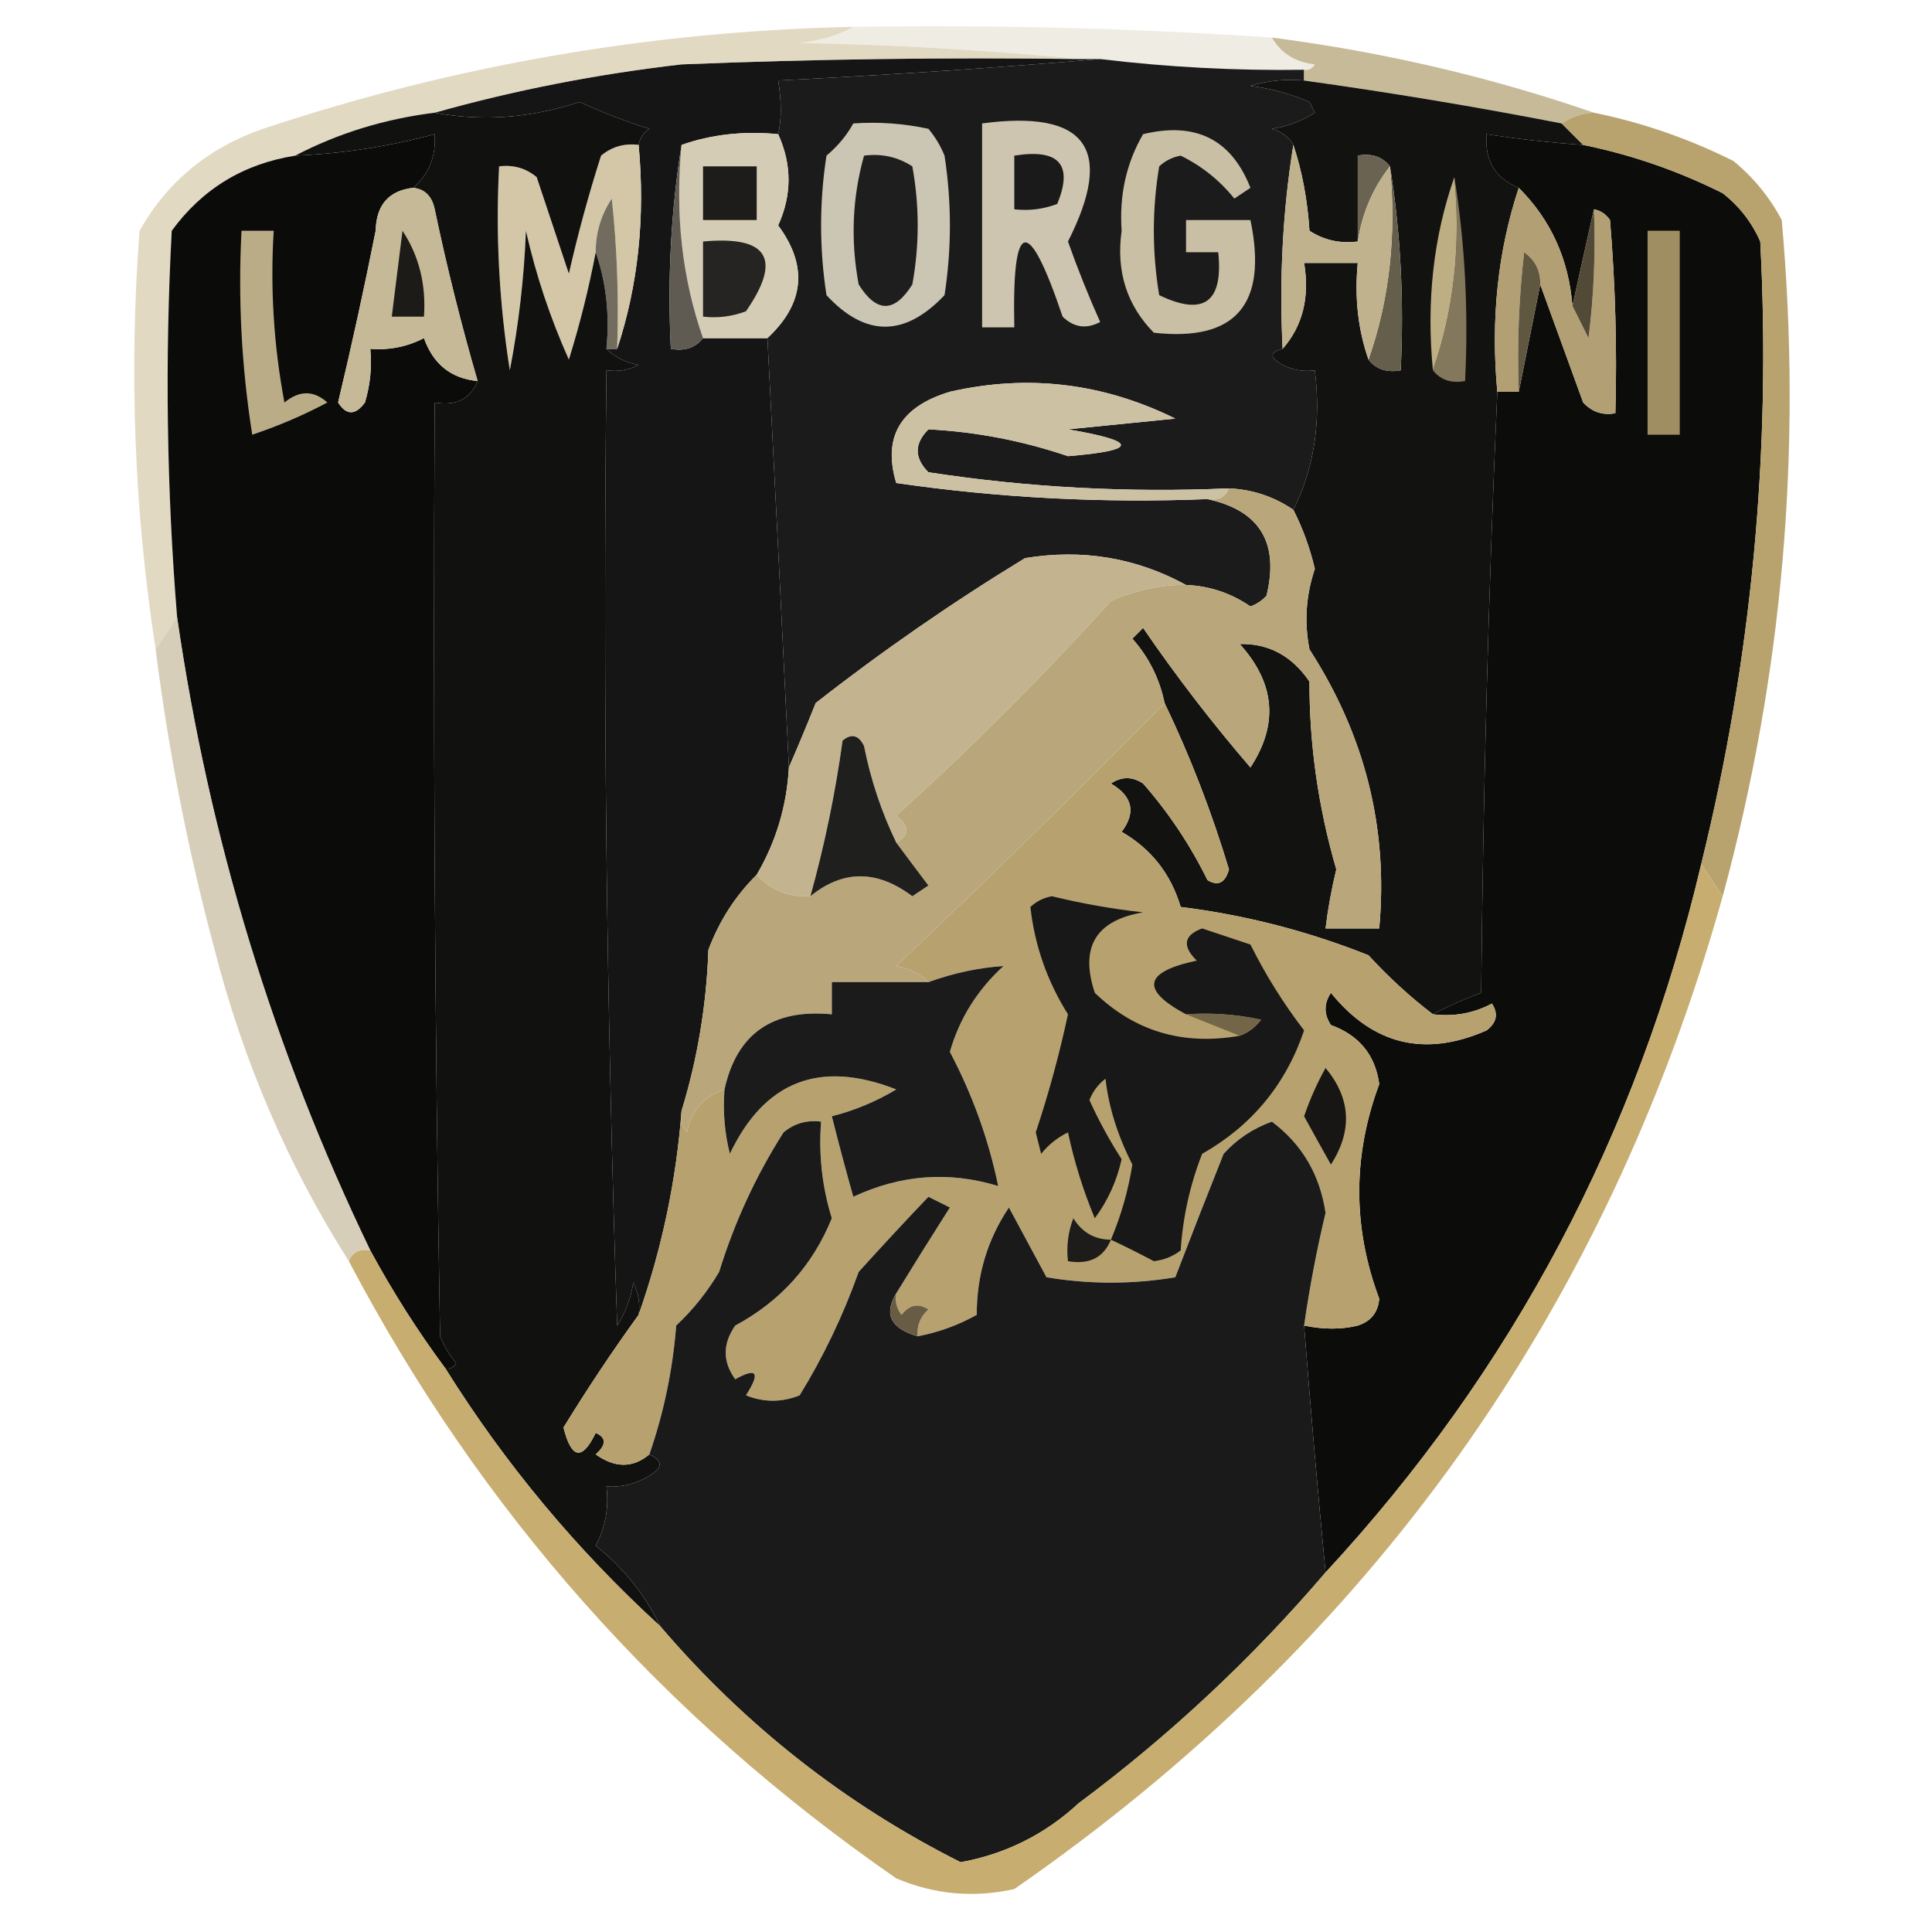 <svg xmlns="http://www.w3.org/2000/svg" xmlns:xlink="http://www.w3.org/1999/xlink" width="180px" height="180px" style="shape-rendering:geometricPrecision; text-rendering:geometricPrecision; image-rendering:optimizeQuality; fill-rule:evenodd; clip-rule:evenodd"><g><path style="opacity:0.413" fill="#d9d1bc" d="M 79.5,2.5 C 92.522,2.289 105.522,2.622 118.5,3.5C 119.347,4.966 120.68,5.8 122.5,6C 122.272,6.399 121.938,6.565 121.5,6.5C 115.137,6.593 108.804,6.26 102.5,5.5C 101.833,5.5 101.167,5.5 100.5,5.5C 92.01,4.67 83.343,4.17 74.5,4C 76.382,3.802 78.048,3.302 79.5,2.5 Z"></path></g><g><path style="opacity:1" fill="#1c1b1b" d="M 102.5,5.5 C 108.804,6.26 115.137,6.593 121.5,6.5C 121.5,6.833 121.5,7.167 121.5,7.5C 119.801,7.34 118.134,7.506 116.5,8C 118.433,8.251 120.266,8.751 122,9.5C 122.167,9.833 122.333,10.167 122.5,10.5C 121.271,11.281 119.938,11.781 118.5,12C 119.416,12.278 120.082,12.778 120.5,13.5C 119.51,19.645 119.177,25.978 119.5,32.5C 118.262,32.81 118.262,33.31 119.5,34C 120.448,34.483 121.448,34.65 122.5,34.5C 123.097,39.294 122.43,43.627 120.5,47.5C 118.703,46.27 116.703,45.604 114.5,45.5C 105.085,45.917 95.752,45.417 86.5,44C 85.167,42.667 85.167,41.333 86.5,40C 90.958,40.231 95.291,41.065 99.5,42.5C 106.078,41.956 106.078,41.122 99.5,40C 102.833,39.667 106.167,39.333 109.5,39C 102.758,35.676 95.758,34.843 88.5,36.5C 83.886,37.886 82.219,40.719 83.5,45C 93.1,46.391 102.767,46.891 112.5,46.5C 117.366,47.556 119.2,50.556 118,55.5C 117.586,55.957 117.086,56.291 116.5,56.5C 114.677,55.253 112.677,54.586 110.5,54.5C 105.844,51.957 100.844,51.124 95.5,52C 88.705,56.142 82.205,60.642 76,65.5C 75.155,67.612 74.322,69.612 73.5,71.5C 72.85,58.068 72.184,44.735 71.5,31.5C 74.955,28.275 75.289,24.775 72.5,21C 73.786,18.168 73.786,15.335 72.5,12.5C 72.822,11.142 72.822,9.475 72.5,7.5C 82.66,6.997 92.66,6.33 102.5,5.5 Z"></path></g><g><path style="opacity:1" fill="#151515" d="M 100.5,5.5 C 101.167,5.5 101.833,5.5 102.5,5.5C 92.66,6.33 82.66,6.997 72.5,7.5C 72.822,9.475 72.822,11.142 72.5,12.5C 69.287,12.19 66.287,12.523 63.5,13.5C 62.51,19.645 62.176,25.978 62.5,32.5C 63.791,32.737 64.791,32.404 65.5,31.5C 67.5,31.5 69.5,31.5 71.5,31.5C 72.184,44.735 72.85,58.068 73.5,71.5C 73.302,75.092 72.302,78.426 70.5,81.5C 68.512,83.465 67.012,85.798 66,88.5C 65.821,93.64 64.988,98.64 63.5,103.5C 62.999,110.016 61.666,116.349 59.5,122.5C 59.65,121.448 59.483,120.448 59,119.5C 58.781,120.938 58.281,122.271 57.5,123.5C 56.5,93.841 56.167,64.174 56.5,34.5C 57.552,34.65 58.552,34.483 59.5,34C 58.263,33.768 57.263,33.268 56.5,32.5C 56.833,32.5 57.167,32.5 57.5,32.5C 59.456,26.588 60.123,20.255 59.5,13.5C 59.611,12.883 59.944,12.383 60.5,12C 58.285,11.31 56.118,10.476 54,9.5C 49.428,11.001 44.928,11.334 40.5,10.5C 47.905,8.411 55.572,6.911 63.5,6C 75.829,5.5 88.162,5.333 100.5,5.5 Z"></path></g><g><path style="opacity:1" fill="#c7ba98" d="M 118.5,3.5 C 128.842,4.832 138.842,7.165 148.5,10.5C 147.391,10.557 146.391,10.89 145.5,11.5C 137.547,9.952 129.547,8.619 121.5,7.5C 121.5,7.167 121.5,6.833 121.5,6.5C 121.938,6.565 122.272,6.399 122.5,6C 120.68,5.8 119.347,4.966 118.5,3.5 Z"></path></g><g><path style="opacity:1" fill="#121211" d="M 121.5,7.5 C 129.547,8.619 137.547,9.952 145.5,11.5C 146.167,12.167 146.833,12.833 147.5,13.5C 144.482,13.296 141.482,12.963 138.5,12.5C 138.31,14.959 139.31,16.625 141.5,17.5C 139.544,23.412 138.877,29.745 139.5,36.5C 138.68,55.093 138.18,73.76 138,92.5C 136.378,93.099 134.878,93.766 133.5,94.5C 131.37,92.873 129.37,91.04 127.5,89C 121.835,86.745 116.002,85.245 110,84.5C 109.089,81.424 107.256,79.091 104.5,77.5C 105.859,75.694 105.525,74.194 103.5,73C 104.5,72.333 105.5,72.333 106.5,73C 108.892,75.728 110.892,78.728 112.5,82C 113.483,82.591 114.15,82.257 114.5,81C 112.867,75.588 110.867,70.421 108.5,65.5C 108.038,63.243 107.038,61.243 105.5,59.5C 105.833,59.167 106.167,58.833 106.5,58.5C 109.591,63.014 112.925,67.347 116.5,71.5C 119.136,67.48 118.802,63.647 115.5,60C 118.198,59.935 120.364,61.102 122,63.5C 121.988,69.385 122.821,75.218 124.5,81C 124.057,82.825 123.723,84.658 123.5,86.5C 125.167,86.5 126.833,86.5 128.5,86.5C 129.351,77.193 127.184,68.526 122,60.5C 121.501,57.978 121.668,55.478 122.5,53C 122.046,51.061 121.379,49.228 120.5,47.5C 122.43,43.627 123.097,39.294 122.5,34.5C 121.448,34.65 120.448,34.483 119.5,34C 118.262,33.31 118.262,32.81 119.5,32.5C 121.369,30.365 122.036,27.698 121.5,24.5C 123.167,24.5 124.833,24.5 126.5,24.5C 126.19,27.713 126.523,30.713 127.5,33.5C 128.209,34.404 129.209,34.737 130.5,34.5C 130.823,27.978 130.49,21.645 129.5,15.5C 128.791,14.596 127.791,14.263 126.5,14.5C 126.5,17.167 126.5,19.833 126.5,22.5C 124.856,22.713 123.356,22.38 122,21.5C 121.817,18.635 121.317,15.969 120.5,13.5C 120.082,12.778 119.416,12.278 118.5,12C 119.938,11.781 121.271,11.281 122.5,10.5C 122.333,10.167 122.167,9.833 122,9.5C 120.266,8.751 118.433,8.251 116.5,8C 118.134,7.506 119.801,7.34 121.5,7.5 Z"></path></g><g><path style="opacity:0.519" fill="#c7b58c" d="M 79.5,2.5 C 78.048,3.302 76.382,3.802 74.5,4C 83.343,4.17 92.01,4.67 100.5,5.5C 88.162,5.333 75.829,5.5 63.5,6C 55.572,6.911 47.905,8.411 40.5,10.5C 35.835,11.078 31.502,12.411 27.5,14.5C 22.679,15.267 18.846,17.601 16,21.5C 15.358,33.514 15.524,45.514 16.5,57.5C 15.833,58.5 15.167,59.5 14.5,60.5C 12.508,47.594 12.008,34.594 13,21.5C 15.566,16.945 19.4,13.778 24.5,12C 42.361,6.061 60.694,2.894 79.5,2.5 Z"></path></g><g><path style="opacity:1" fill="#0b0b0a" d="M 38.5,17.5 C 36.224,17.756 35.057,19.09 35,21.5C 33.933,26.865 32.766,32.198 31.5,37.5C 32.274,38.711 33.107,38.711 34,37.5C 34.493,35.866 34.66,34.199 34.5,32.5C 36.262,32.643 37.929,32.309 39.5,31.5C 40.36,33.931 42.027,35.264 44.5,35.5C 43.817,37.176 42.483,37.843 40.5,37.5C 40.333,66.502 40.5,95.502 41,124.5C 41.374,125.416 41.874,126.25 42.5,127C 42.272,127.399 41.938,127.565 41.5,127.5C 38.931,124.039 36.597,120.372 34.5,116.5C 25.491,97.823 19.491,78.156 16.5,57.5C 15.524,45.514 15.358,33.514 16,21.5C 18.846,17.601 22.679,15.267 27.5,14.5C 31.913,14.313 36.246,13.646 40.5,12.5C 40.635,14.554 39.968,16.221 38.5,17.5 Z"></path></g><g><path style="opacity:1" fill="#0c0c0b" d="M 147.5,13.5 C 152.014,14.421 156.347,15.921 160.5,18C 162.049,19.214 163.215,20.714 164,22.5C 165.03,42.116 163.197,61.45 158.5,80.5C 152.56,105.722 140.893,127.722 123.5,146.5C 122.771,138.964 122.105,131.298 121.5,123.5C 123.314,123.876 124.981,123.876 126.5,123.5C 127.72,123.113 128.387,122.28 128.5,121C 126.017,114.359 126.017,107.693 128.5,101C 128.128,98.29 126.628,96.457 124,95.5C 123.333,94.5 123.333,93.5 124,92.5C 127.936,97.354 132.769,98.521 138.5,96C 139.451,95.282 139.617,94.449 139,93.5C 137.301,94.406 135.467,94.739 133.5,94.5C 134.878,93.766 136.378,93.099 138,92.5C 138.18,73.76 138.68,55.093 139.5,36.5C 140.167,36.5 140.833,36.5 141.5,36.5C 142.167,33.167 142.833,29.833 143.5,26.5C 144.826,30.143 146.16,33.81 147.5,37.5C 148.325,38.386 149.325,38.719 150.5,38.5C 150.666,32.491 150.499,26.491 150,20.5C 149.617,19.944 149.117,19.611 148.5,19.5C 147.833,22.5 147.167,25.5 146.5,28.5C 146.154,24.147 144.487,20.48 141.5,17.5C 139.31,16.625 138.31,14.959 138.5,12.5C 141.482,12.963 144.482,13.296 147.5,13.5 Z"></path></g><g><path style="opacity:1" fill="#c9bfa4" d="M 106.5,12.5 C 111.393,11.314 114.727,12.98 116.5,17.5C 116,17.833 115.5,18.167 115,18.5C 113.63,16.797 111.964,15.464 110,14.5C 109.228,14.645 108.561,14.978 108,15.5C 107.333,19.5 107.333,23.5 108,27.5C 112.152,29.492 113.985,28.159 113.5,23.5C 112.5,23.5 111.5,23.5 110.5,23.5C 110.5,22.5 110.5,21.5 110.5,20.5C 112.5,20.5 114.5,20.5 116.5,20.5C 118.138,28.348 115.138,31.848 107.5,31C 104.972,28.427 103.972,25.261 104.5,21.5C 104.269,18.19 104.935,15.19 106.5,12.5 Z"></path></g><g><path style="opacity:1" fill="#cbc5b3" d="M 79.5,11.5 C 81.857,11.337 84.19,11.503 86.5,12C 87.126,12.75 87.626,13.584 88,14.5C 88.667,18.833 88.667,23.167 88,27.5C 84.288,31.415 80.622,31.415 77,27.5C 76.333,23.167 76.333,18.833 77,14.5C 78.045,13.627 78.878,12.627 79.5,11.5 Z"></path></g><g><path style="opacity:1" fill="#1e1e1e" d="M 80.5,14.5 C 82.144,14.287 83.644,14.62 85,15.5C 85.667,19.167 85.667,22.833 85,26.5C 83.333,29.167 81.667,29.167 80,26.5C 79.237,22.413 79.404,18.413 80.5,14.5 Z"></path></g><g><path style="opacity:1" fill="#d5ccb5" d="M 72.5,12.5 C 73.786,15.335 73.786,18.168 72.5,21C 75.289,24.775 74.955,28.275 71.5,31.5C 69.5,31.5 67.5,31.5 65.5,31.5C 63.547,25.926 62.88,19.926 63.5,13.5C 66.287,12.523 69.287,12.19 72.5,12.5 Z"></path></g><g><path style="opacity:1" fill="#1d1c1b" d="M 65.5,15.5 C 67.167,15.5 68.833,15.5 70.5,15.5C 70.5,17.167 70.5,18.833 70.5,20.5C 68.833,20.5 67.167,20.5 65.5,20.5C 65.5,18.833 65.5,17.167 65.5,15.5 Z"></path></g><g><path style="opacity:1" fill="#6a6352" d="M 129.5,15.5 C 127.917,17.508 126.917,19.841 126.5,22.5C 126.5,19.833 126.5,17.167 126.5,14.5C 127.791,14.263 128.791,14.596 129.5,15.5 Z"></path></g><g><path style="opacity:1" fill="#83775c" d="M 135.5,16.5 C 136.49,22.645 136.823,28.978 136.5,35.5C 135.209,35.737 134.209,35.404 133.5,34.5C 135.453,28.926 136.12,22.926 135.5,16.5 Z"></path></g><g><path style="opacity:1" fill="#cdc5b0" d="M 91.5,11.5 C 101.214,10.203 103.881,13.87 99.5,22.5C 100.407,25.057 101.407,27.557 102.5,30C 101.216,30.684 100.049,30.517 99,29.5C 95.782,19.962 94.282,20.295 94.5,30.5C 93.5,30.5 92.5,30.5 91.5,30.5C 91.5,24.167 91.5,17.833 91.5,11.5 Z"></path></g><g><path style="opacity:1" fill="#1a1a1a" d="M 94.5,14.5 C 98.676,13.831 100.009,15.331 98.5,19C 97.207,19.49 95.873,19.657 94.5,19.5C 94.5,17.833 94.5,16.167 94.5,14.5 Z"></path></g><g><path style="opacity:1" fill="#d3c7a8" d="M 59.5,13.5 C 60.123,20.255 59.456,26.588 57.5,32.5C 57.666,27.822 57.499,23.155 57,18.5C 55.991,20.025 55.491,21.692 55.5,23.5C 54.86,26.865 54.026,30.198 53,33.5C 51.268,29.637 49.934,25.637 49,21.5C 48.828,25.871 48.328,30.204 47.5,34.5C 46.504,28.201 46.17,21.868 46.5,15.5C 47.822,15.33 48.989,15.663 50,16.5C 51,19.5 52,22.5 53,25.5C 53.844,21.789 54.844,18.123 56,14.5C 57.011,13.663 58.178,13.33 59.5,13.5 Z"></path></g><g><path style="opacity:1" fill="#726c5f" d="M 57.5,32.5 C 57.167,32.5 56.833,32.5 56.5,32.5C 56.81,29.287 56.477,26.287 55.5,23.5C 55.491,21.692 55.991,20.025 57,18.5C 57.499,23.155 57.666,27.822 57.5,32.5 Z"></path></g><g><path style="opacity:1" fill="#252423" d="M 65.5,22.5 C 71.555,21.942 72.888,24.109 69.5,29C 68.207,29.49 66.873,29.657 65.5,29.5C 65.5,27.167 65.5,24.833 65.5,22.5 Z"></path></g><g><path style="opacity:1" fill="#b8a36f" d="M 148.5,10.5 C 153.014,11.421 157.347,12.921 161.5,15C 163.378,16.543 164.878,18.376 166,20.5C 167.924,41.909 166.091,62.909 160.5,83.5C 159.833,82.5 159.167,81.5 158.5,80.5C 163.197,61.45 165.03,42.116 164,22.5C 163.215,20.714 162.049,19.214 160.5,18C 156.347,15.921 152.014,14.421 147.5,13.5C 146.833,12.833 146.167,12.167 145.5,11.5C 146.391,10.89 147.391,10.557 148.5,10.5 Z"></path></g><g><path style="opacity:1" fill="#655e4b" d="M 129.5,15.5 C 130.49,21.645 130.823,27.978 130.5,34.5C 129.209,34.737 128.209,34.404 127.5,33.5C 129.453,27.926 130.12,21.926 129.5,15.5 Z"></path></g><g><path style="opacity:1" fill="#5f5b52" d="M 63.5,13.5 C 62.88,19.926 63.547,25.926 65.5,31.5C 64.791,32.404 63.791,32.737 62.5,32.5C 62.176,25.978 62.51,19.645 63.5,13.5 Z"></path></g><g><path style="opacity:1" fill="#111110" d="M 59.5,13.5 C 58.178,13.33 57.011,13.663 56,14.5C 54.844,18.123 53.844,21.789 53,25.5C 52,22.5 51,19.5 50,16.5C 48.989,15.663 47.822,15.33 46.5,15.5C 46.17,21.868 46.504,28.201 47.5,34.5C 48.328,30.204 48.828,25.871 49,21.5C 49.934,25.637 51.268,29.637 53,33.5C 54.026,30.198 54.86,26.865 55.5,23.5C 56.477,26.287 56.81,29.287 56.5,32.5C 57.263,33.268 58.263,33.768 59.5,34C 58.552,34.483 57.552,34.65 56.5,34.5C 56.167,64.174 56.5,93.841 57.5,123.5C 58.281,122.271 58.781,120.938 59,119.5C 59.483,120.448 59.65,121.448 59.5,122.5C 57.057,125.874 54.724,129.374 52.5,133C 53.24,135.943 54.24,136.109 55.5,133.5C 56.506,133.938 56.506,134.604 55.5,135.5C 57.298,136.788 58.965,136.788 60.5,135.5C 61.773,136.077 61.773,136.743 60.5,137.5C 59.264,138.246 57.931,138.579 56.5,138.5C 56.739,140.467 56.406,142.301 55.5,144C 58.118,146.106 60.118,148.606 61.5,151.5C 53.733,144.401 47.066,136.401 41.5,127.5C 41.938,127.565 42.272,127.399 42.5,127C 41.874,126.25 41.374,125.416 41,124.5C 40.5,95.502 40.333,66.502 40.5,37.5C 42.483,37.843 43.817,37.176 44.5,35.5C 42.969,30.235 41.636,24.902 40.5,19.5C 40.253,18.287 39.586,17.62 38.5,17.5C 39.968,16.221 40.635,14.554 40.5,12.5C 36.246,13.646 31.913,14.313 27.5,14.5C 31.502,12.411 35.835,11.078 40.5,10.5C 44.928,11.334 49.428,11.001 54,9.5C 56.118,10.476 58.285,11.31 60.5,12C 59.944,12.383 59.611,12.883 59.5,13.5 Z"></path></g><g><path style="opacity:1" fill="#beae84" d="M 135.5,16.5 C 136.12,22.926 135.453,28.926 133.5,34.5C 132.88,28.074 133.547,22.074 135.5,16.5 Z"></path></g><g><path style="opacity:1" fill="#c1b28e" d="M 120.5,13.5 C 121.317,15.969 121.817,18.635 122,21.5C 123.356,22.38 124.856,22.713 126.5,22.5C 126.917,19.841 127.917,17.508 129.5,15.5C 130.12,21.926 129.453,27.926 127.5,33.5C 126.523,30.713 126.19,27.713 126.5,24.5C 124.833,24.5 123.167,24.5 121.5,24.5C 122.036,27.698 121.369,30.365 119.5,32.5C 119.177,25.978 119.51,19.645 120.5,13.5 Z"></path></g><g><path style="opacity:1" fill="#c6b997" d="M 38.5,17.5 C 39.586,17.62 40.253,18.287 40.5,19.5C 41.636,24.902 42.969,30.235 44.5,35.5C 42.027,35.264 40.36,33.931 39.5,31.5C 37.929,32.309 36.262,32.643 34.5,32.5C 34.66,34.199 34.493,35.866 34,37.5C 33.107,38.711 32.274,38.711 31.5,37.5C 32.766,32.198 33.933,26.865 35,21.5C 35.057,19.09 36.224,17.756 38.5,17.5 Z"></path></g><g><path style="opacity:1" fill="#1c1b17" d="M 37.5,21.5 C 39.039,23.838 39.706,26.505 39.5,29.5C 38.5,29.5 37.5,29.5 36.5,29.5C 36.833,26.833 37.167,24.167 37.5,21.5 Z"></path></g><g><path style="opacity:1" fill="#b29f73" d="M 141.5,17.5 C 144.487,20.48 146.154,24.147 146.5,28.5C 146.987,29.473 147.487,30.473 148,31.5C 148.499,27.514 148.666,23.514 148.5,19.5C 149.117,19.611 149.617,19.944 150,20.5C 150.499,26.491 150.666,32.491 150.5,38.5C 149.325,38.719 148.325,38.386 147.5,37.5C 146.16,33.81 144.826,30.143 143.5,26.5C 143.539,25.244 143.039,24.244 142,23.5C 141.501,27.821 141.334,32.154 141.5,36.5C 140.833,36.5 140.167,36.5 139.5,36.5C 138.877,29.745 139.544,23.412 141.5,17.5 Z"></path></g><g><path style="opacity:1" fill="#605741" d="M 143.5,26.5 C 142.833,29.833 142.167,33.167 141.5,36.5C 141.334,32.154 141.501,27.821 142,23.5C 143.039,24.244 143.539,25.244 143.5,26.5 Z"></path></g><g><path style="opacity:1" fill="#524a36" d="M 148.5,19.5 C 148.666,23.514 148.499,27.514 148,31.5C 147.487,30.473 146.987,29.473 146.5,28.5C 147.167,25.5 147.833,22.5 148.5,19.5 Z"></path></g><g><path style="opacity:1" fill="#a08e63" d="M 153.5,21.5 C 154.5,21.5 155.5,21.5 156.5,21.5C 156.5,27.833 156.5,34.167 156.5,40.5C 155.5,40.5 154.5,40.5 153.5,40.5C 153.5,34.167 153.5,27.833 153.5,21.5 Z"></path></g><g><path style="opacity:1" fill="#bbac88" d="M 22.5,21.5 C 23.5,21.5 24.5,21.5 25.5,21.5C 25.172,26.875 25.505,32.208 26.5,37.5C 27.891,36.355 29.224,36.355 30.5,37.5C 28.259,38.692 25.925,39.692 23.5,40.5C 22.504,34.202 22.17,27.868 22.5,21.5 Z"></path></g><g><path style="opacity:1" fill="#cdc1a3" d="M 114.5,45.5 C 114.158,46.338 113.492,46.672 112.5,46.5C 102.767,46.891 93.1,46.391 83.5,45C 82.219,40.719 83.886,37.886 88.5,36.5C 95.758,34.843 102.758,35.676 109.5,39C 106.167,39.333 102.833,39.667 99.5,40C 106.078,41.122 106.078,41.956 99.5,42.5C 95.291,41.065 90.958,40.231 86.5,40C 85.167,41.333 85.167,42.667 86.5,44C 95.752,45.417 105.085,45.917 114.5,45.5 Z"></path></g><g><path style="opacity:1" fill="#c3b48f" d="M 110.5,54.5 C 108.205,54.456 105.872,54.956 103.5,56C 97.167,63 90.5,69.667 83.5,76C 84.774,76.977 84.774,77.811 83.5,78.5C 82.127,75.657 81.127,72.657 80.5,69.5C 79.998,68.479 79.332,68.312 78.5,69C 77.826,73.894 76.826,78.728 75.5,83.5C 73.486,83.609 71.82,82.942 70.5,81.5C 72.302,78.426 73.302,75.092 73.5,71.5C 74.322,69.612 75.155,67.612 76,65.5C 82.205,60.642 88.705,56.142 95.5,52C 100.844,51.124 105.844,51.957 110.5,54.5 Z"></path></g><g><path style="opacity:1" fill="#b9a77b" d="M 114.5,45.5 C 116.703,45.604 118.703,46.27 120.5,47.5C 121.379,49.228 122.046,51.061 122.5,53C 121.668,55.478 121.501,57.978 122,60.5C 127.184,68.526 129.351,77.193 128.5,86.5C 126.833,86.5 125.167,86.5 123.5,86.5C 123.723,84.658 124.057,82.825 124.5,81C 122.821,75.218 121.988,69.385 122,63.5C 120.364,61.102 118.198,59.935 115.5,60C 118.802,63.647 119.136,67.48 116.5,71.5C 112.925,67.347 109.591,63.014 106.5,58.5C 106.167,58.833 105.833,59.167 105.5,59.5C 107.038,61.243 108.038,63.243 108.5,65.5C 101.164,72.986 92.831,81.153 83.5,90C 84.737,90.232 85.737,90.732 86.5,91.5C 83.5,91.5 80.5,91.5 77.5,91.5C 77.5,92.5 77.5,93.5 77.5,94.5C 71.975,93.974 68.642,96.307 67.5,101.5C 65.583,102.116 64.416,103.45 64,105.5C 63.536,104.906 63.369,104.239 63.5,103.5C 64.988,98.64 65.821,93.64 66,88.5C 67.012,85.798 68.512,83.465 70.5,81.5C 71.82,82.942 73.486,83.609 75.5,83.5C 78.538,81.026 81.705,81.026 85,83.5C 85.5,83.167 86,82.833 86.5,82.5C 85.476,81.148 84.476,79.815 83.5,78.5C 84.774,77.811 84.774,76.977 83.5,76C 90.5,69.667 97.167,63 103.5,56C 105.872,54.956 108.205,54.456 110.5,54.5C 112.677,54.586 114.677,55.253 116.5,56.5C 117.086,56.291 117.586,55.957 118,55.5C 119.2,50.556 117.366,47.556 112.5,46.5C 113.492,46.672 114.158,46.338 114.5,45.5 Z"></path></g><g><path style="opacity:1" fill="#1f1f1d" d="M 83.5,78.5 C 84.476,79.815 85.476,81.148 86.5,82.5C 86,82.833 85.5,83.167 85,83.5C 81.705,81.026 78.538,81.026 75.5,83.5C 76.826,78.728 77.826,73.894 78.5,69C 79.332,68.312 79.998,68.479 80.5,69.5C 81.127,72.657 82.127,75.657 83.5,78.5 Z"></path></g><g><path style="opacity:1" fill="#b7a26f" d="M 108.5,65.5 C 110.867,70.421 112.867,75.588 114.5,81C 114.15,82.257 113.483,82.591 112.5,82C 110.892,78.728 108.892,75.728 106.5,73C 105.5,72.333 104.5,72.333 103.5,73C 105.525,74.194 105.859,75.694 104.5,77.5C 107.256,79.091 109.089,81.424 110,84.5C 116.002,85.245 121.835,86.745 127.5,89C 129.37,91.04 131.37,92.873 133.5,94.5C 135.467,94.739 137.301,94.406 139,93.5C 139.617,94.449 139.451,95.282 138.5,96C 132.769,98.521 127.936,97.354 124,92.5C 123.333,93.5 123.333,94.5 124,95.5C 126.628,96.457 128.128,98.29 128.5,101C 126.017,107.693 126.017,114.359 128.5,121C 128.387,122.28 127.72,123.113 126.5,123.5C 124.981,123.876 123.314,123.876 121.5,123.5C 122.004,119.978 122.671,116.478 123.5,113C 122.972,109.437 121.306,106.604 118.5,104.5C 116.742,105.128 115.242,106.128 114,107.5C 112.45,111.389 110.95,115.222 109.5,119C 105.5,119.667 101.5,119.667 97.5,119C 96.331,116.815 95.164,114.649 94,112.5C 91.996,115.475 90.996,118.808 91,122.5C 89.275,123.464 87.441,124.131 85.5,124.5C 85.414,123.504 85.748,122.671 86.5,122C 85.551,121.383 84.718,121.549 84,122.5C 83.536,121.906 83.369,121.239 83.5,120.5C 85.113,117.868 86.78,115.202 88.5,112.5C 87.833,112.167 87.167,111.833 86.5,111.5C 84.352,113.75 82.185,116.084 80,118.5C 78.552,122.562 76.718,126.395 74.5,130C 72.833,130.667 71.167,130.667 69.5,130C 70.863,127.871 70.529,127.371 68.5,128.5C 67.319,126.865 67.319,125.198 68.5,123.5C 72.713,121.234 75.713,117.9 77.5,113.5C 76.593,110.579 76.26,107.579 76.5,104.5C 75.178,104.33 74.011,104.663 73,105.5C 70.427,109.545 68.427,113.878 67,118.5C 65.907,120.349 64.574,122.016 63,123.5C 62.672,127.646 61.839,131.646 60.5,135.5C 58.965,136.788 57.298,136.788 55.5,135.5C 56.506,134.604 56.506,133.938 55.5,133.5C 54.24,136.109 53.24,135.943 52.5,133C 54.724,129.374 57.057,125.874 59.5,122.5C 61.666,116.349 62.999,110.016 63.5,103.5C 63.369,104.239 63.536,104.906 64,105.5C 64.416,103.45 65.583,102.116 67.5,101.5C 67.338,103.527 67.504,105.527 68,107.5C 71.229,100.712 76.395,98.712 83.5,101.5C 81.631,102.624 79.631,103.457 77.5,104C 78.12,106.473 78.786,108.973 79.5,111.5C 83.921,109.433 88.421,109.1 93,110.5C 92.114,106.181 90.614,102.014 88.5,98C 89.391,94.892 91.058,92.225 93.5,90C 91.169,90.157 88.836,90.657 86.5,91.5C 85.737,90.732 84.737,90.232 83.5,90C 92.831,81.153 101.164,72.986 108.5,65.5 Z"></path></g><g><path style="opacity:1" fill="#1c1b1b" d="M 67.5,101.5 C 68.642,96.307 71.975,93.974 77.5,94.5C 77.5,93.5 77.5,92.5 77.5,91.5C 80.5,91.5 83.5,91.5 86.5,91.5C 88.836,90.657 91.169,90.157 93.5,90C 91.058,92.225 89.391,94.892 88.5,98C 90.614,102.014 92.114,106.181 93,110.5C 88.421,109.1 83.921,109.433 79.5,111.5C 78.786,108.973 78.12,106.473 77.5,104C 79.631,103.457 81.631,102.624 83.5,101.5C 76.395,98.712 71.229,100.712 68,107.5C 67.504,105.527 67.338,103.527 67.5,101.5 Z"></path></g><g><path style="opacity:1" fill="#191818" d="M 115.5,96.5 C 116.289,96.217 116.956,95.717 117.5,95C 115.19,94.503 112.857,94.337 110.5,94.5C 106.23,92.212 106.564,90.545 111.5,89.5C 110.121,88.137 110.287,87.137 112,86.5C 113.5,87 115,87.5 116.5,88C 117.923,90.851 119.589,93.518 121.5,96C 119.797,101.037 116.63,104.87 112,107.5C 110.873,110.377 110.206,113.377 110,116.5C 109.275,117.059 108.442,117.392 107.5,117.5C 106.133,116.775 104.8,116.108 103.5,115.5C 104.447,113.266 105.114,110.932 105.5,108.5C 104.113,105.764 103.28,103.097 103,100.5C 102.308,101.025 101.808,101.692 101.5,102.5C 102.38,104.429 103.38,106.263 104.5,108C 104.046,110.036 103.213,111.87 102,113.5C 100.938,110.971 100.105,108.304 99.5,105.5C 98.522,105.977 97.689,106.643 97,107.5C 96.833,106.833 96.667,106.167 96.5,105.5C 97.705,101.885 98.705,98.218 99.5,94.5C 97.563,91.411 96.397,88.078 96,84.5C 96.561,83.978 97.228,83.645 98,83.5C 100.795,84.185 103.628,84.685 106.5,85C 102.086,85.748 100.586,88.248 102,92.5C 105.735,96.096 110.235,97.429 115.5,96.5 Z"></path></g><g><path style="opacity:1" fill="#736648" d="M 110.5,94.5 C 112.857,94.337 115.19,94.503 117.5,95C 116.956,95.717 116.289,96.217 115.5,96.5C 113.833,95.833 112.167,95.167 110.5,94.5 Z"></path></g><g><path style="opacity:1" fill="#171614" d="M 123.5,99.5 C 125.857,102.333 126.024,105.333 124,108.5C 123.15,106.99 122.317,105.49 121.5,104C 122.044,102.415 122.711,100.915 123.5,99.5 Z"></path></g><g><path style="opacity:0.778" fill="#ccc1a7" d="M 16.5,57.5 C 19.491,78.156 25.491,97.823 34.5,116.5C 33.508,116.328 32.842,116.662 32.5,117.5C 26.856,108.619 22.689,98.952 20,88.5C 17.527,79.277 15.694,69.944 14.5,60.5C 15.167,59.5 15.833,58.5 16.5,57.5 Z"></path></g><g><path style="opacity:1" fill="#1a1a1a" d="M 83.5,120.5 C 82.321,122.441 82.987,123.774 85.5,124.5C 87.441,124.131 89.275,123.464 91,122.5C 90.996,118.808 91.996,115.475 94,112.5C 95.164,114.649 96.331,116.815 97.5,119C 101.5,119.667 105.5,119.667 109.5,119C 110.95,115.222 112.45,111.389 114,107.5C 115.242,106.128 116.742,105.128 118.5,104.5C 121.306,106.604 122.972,109.437 123.5,113C 122.671,116.478 122.004,119.978 121.5,123.5C 122.105,131.298 122.771,138.964 123.5,146.5C 116.633,154.534 108.967,161.7 100.5,168C 97.37,170.898 93.703,172.732 89.5,173.5C 78.748,168.094 69.415,160.761 61.5,151.5C 60.118,148.606 58.118,146.106 55.5,144C 56.406,142.301 56.739,140.467 56.5,138.5C 57.931,138.579 59.264,138.246 60.5,137.5C 61.773,136.743 61.773,136.077 60.5,135.5C 61.839,131.646 62.672,127.646 63,123.5C 64.574,122.016 65.907,120.349 67,118.5C 68.427,113.878 70.427,109.545 73,105.5C 74.011,104.663 75.178,104.33 76.5,104.5C 76.26,107.579 76.593,110.579 77.5,113.5C 75.713,117.9 72.713,121.234 68.5,123.5C 67.319,125.198 67.319,126.865 68.5,128.5C 70.529,127.371 70.863,127.871 69.5,130C 71.167,130.667 72.833,130.667 74.5,130C 76.718,126.395 78.552,122.562 80,118.5C 82.185,116.084 84.352,113.75 86.5,111.5C 87.167,111.833 87.833,112.167 88.5,112.5C 86.78,115.202 85.113,117.868 83.5,120.5 Z"></path></g><g><path style="opacity:1" fill="#1d1c1a" d="M 103.5,115.5 C 102.817,117.176 101.483,117.843 99.5,117.5C 99.343,116.127 99.51,114.793 100,113.5C 100.816,114.823 101.983,115.489 103.5,115.5 Z"></path></g><g><path style="opacity:1" fill="#c7ad6f" d="M 158.5,80.5 C 159.167,81.5 159.833,82.5 160.5,83.5C 149.663,122.19 127.663,153.023 94.5,176C 90.705,176.837 87.039,176.504 83.5,175C 61.746,159.95 44.746,140.783 32.5,117.5C 32.842,116.662 33.508,116.328 34.5,116.5C 36.597,120.372 38.931,124.039 41.5,127.5C 47.066,136.401 53.733,144.401 61.5,151.5C 69.415,160.761 78.748,168.094 89.5,173.5C 93.703,172.732 97.37,170.898 100.5,168C 108.967,161.7 116.633,154.534 123.5,146.5C 140.893,127.722 152.56,105.722 158.5,80.5 Z"></path></g><g><path style="opacity:1" fill="#685d44" d="M 83.5,120.5 C 83.369,121.239 83.536,121.906 84,122.5C 84.718,121.549 85.551,121.383 86.5,122C 85.748,122.671 85.414,123.504 85.5,124.5C 82.987,123.774 82.321,122.441 83.5,120.5 Z"></path></g></svg>